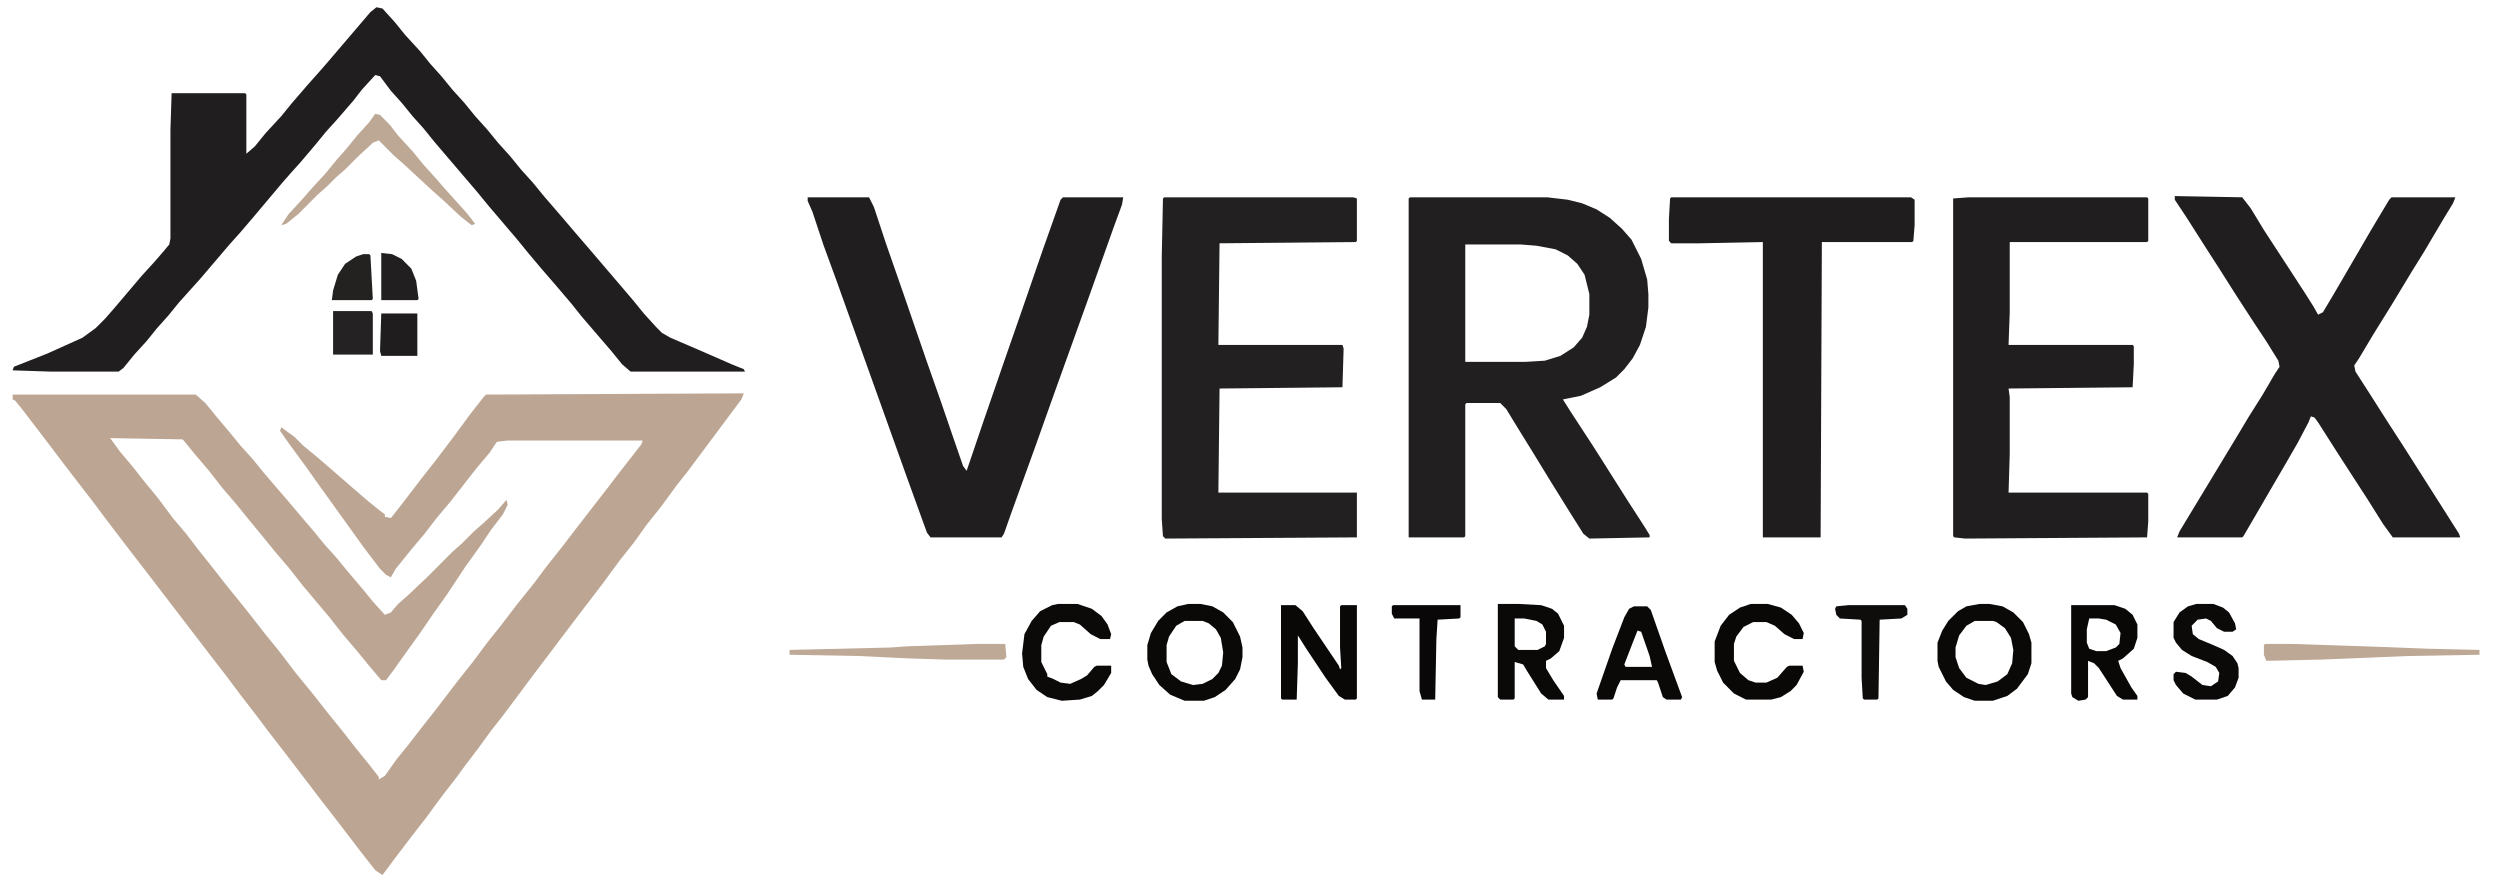 <svg xmlns="http://www.w3.org/2000/svg" xmlns:xlink="http://www.w3.org/1999/xlink" width="210" viewBox="0 0 157.5 56.25" height="75" preserveAspectRatio="xMidYMid meet"><defs><clipPath id="20bfa1a217"><path d="M 0.789 24 L 47 24 L 47 55.512 L 0.789 55.512 Z M 0.789 24 " clip-rule="nonzero"></path></clipPath><clipPath id="711c3bc2db"><path d="M 0.789 0 L 47 0 L 47 24 L 0.789 24 Z M 0.789 0 " clip-rule="nonzero"></path></clipPath><clipPath id="26df4e7c1a"><path d="M 142 40 L 156.219 40 L 156.219 42 L 142 42 Z M 142 40 " clip-rule="nonzero"></path></clipPath></defs><g clip-path="url(#20bfa1a217)"><path fill="#bca693" d="M 46.707 24.781 L 46.859 24.781 L 46.707 25.164 L 43.293 29.738 L 42.688 30.5 L 41.625 31.949 L 40.711 33.094 L 39.953 34.16 L 39.043 35.305 L 37.98 36.754 L 36.465 38.734 L 35.25 40.336 L 34.793 40.945 L 33.578 42.547 L 31.758 44.988 L 30.922 46.055 L 30.09 47.199 L 29.332 48.191 L 28.723 49.027 L 27.887 50.098 L 26.824 51.543 L 25.992 52.613 L 25.004 53.91 L 24.094 55.129 L 23.641 54.824 L 22.805 53.758 L 21.285 51.773 L 20.223 50.402 L 17.949 47.426 L 16.887 46.055 L 16.203 45.141 L 15.141 43.766 L 14.23 42.547 L 13.168 41.176 L 9.371 36.219 L 8.309 34.848 L 6.793 32.863 L 5.883 31.645 L 4.82 30.27 L 4.062 29.281 L 2.848 27.68 L 1.328 25.695 L 0.949 25.238 L 0.797 25.164 L 0.797 24.859 L 12.332 24.859 L 12.938 25.391 L 13.621 26.23 L 14.457 27.223 L 15.141 28.059 L 15.898 28.898 L 16.582 29.738 L 17.492 30.805 L 18.023 31.414 L 18.859 32.406 L 19.77 33.473 L 20.453 34.312 L 21.211 35.152 L 21.895 35.988 L 22.805 37.059 L 23.488 37.895 L 24.246 38.734 L 24.625 38.582 L 25.082 38.047 L 25.688 37.516 L 26.977 36.293 L 28.496 34.77 L 29.102 34.234 L 29.863 33.473 L 30.469 32.941 L 31.379 32.102 L 31.91 31.492 L 31.984 31.797 L 31.684 32.406 L 30.922 33.398 L 30.316 34.312 L 29.332 35.684 L 28.117 37.516 L 27.355 38.582 L 26.523 39.801 L 25.535 41.176 L 24.777 42.242 L 24.32 42.852 L 24.02 42.852 L 23.184 41.859 L 22.5 41.023 L 21.59 39.953 L 20.754 38.887 L 19.086 36.906 L 18.25 35.836 L 17.34 34.77 L 16.656 33.93 L 15.594 32.637 L 14.914 31.797 L 14 30.73 L 13.168 29.66 L 12.258 28.594 L 11.574 27.754 L 11.496 27.68 L 6.945 27.602 L 7.551 28.441 L 8.387 29.434 L 8.918 30.117 L 9.98 31.414 L 10.891 32.637 L 11.727 33.625 L 12.484 34.617 L 13.395 35.762 L 14.23 36.828 L 15.215 38.047 L 15.824 38.812 L 16.656 39.879 L 17.645 41.098 L 18.629 42.395 L 19.691 43.691 L 20.527 44.758 L 21.516 45.98 L 22.348 47.047 L 23.336 48.266 L 23.867 48.953 L 23.867 49.105 L 24.246 48.875 L 25.004 47.809 L 25.688 46.969 L 26.75 45.598 L 27.355 44.836 L 28.875 42.852 L 29.785 41.707 L 30.695 40.488 L 31.605 39.344 L 32.594 38.047 L 33.578 36.828 L 34.492 35.609 L 35.402 34.465 L 36.16 33.473 L 38.285 30.73 L 39.043 29.738 L 39.879 28.672 L 40.41 27.984 L 40.484 27.754 L 31.984 27.754 L 31.305 27.832 L 30.848 28.516 L 30.012 29.508 L 28.344 31.645 L 27.508 32.637 L 26.75 33.625 L 25.914 34.617 L 24.93 35.836 L 24.625 36.371 L 24.32 36.219 L 23.941 35.836 L 22.957 34.543 L 19.996 30.422 L 19.238 29.355 L 18.176 27.906 L 17.645 27.145 L 17.719 26.918 L 18.555 27.527 L 19.086 28.059 L 19.922 28.746 L 20.984 29.66 L 22.121 30.652 L 23.184 31.566 L 23.941 32.176 L 24.246 32.406 L 24.246 32.559 L 24.625 32.637 L 25.23 31.871 L 26.75 29.891 L 27.355 29.129 L 28.57 27.527 L 29.633 26.078 L 30.469 25.012 L 30.621 24.859 Z M 46.707 24.781 " fill-opacity="1" fill-rule="nonzero"></path></g><g clip-path="url(#711c3bc2db)"><path fill="#211e1f" d="M 23.715 0.457 L 24.094 0.535 L 24.852 1.371 L 25.535 2.211 L 26.445 3.203 L 27.129 4.043 L 27.812 4.805 L 28.496 5.641 L 29.254 6.48 L 29.938 7.32 L 30.695 8.16 L 31.379 8.996 L 32.137 9.836 L 32.82 10.676 L 33.578 11.516 L 34.262 12.352 L 35.25 13.496 L 36.16 14.562 L 37.145 15.707 L 39.879 18.91 L 40.562 19.75 L 41.32 20.586 L 41.699 20.969 L 42.23 21.273 L 44.355 22.188 L 46.102 22.953 L 46.859 23.258 L 46.934 23.41 L 39.727 23.41 L 39.195 22.953 L 38.512 22.113 L 37.527 20.969 L 36.613 19.902 L 36.008 19.141 L 35.098 18.07 L 34.109 16.926 L 33.277 15.938 L 32.594 15.098 L 30.773 12.961 L 30.09 12.125 L 27.355 8.922 L 26.676 8.082 L 25.992 7.32 L 25.309 6.48 L 24.625 5.719 L 23.941 4.805 L 23.641 4.727 L 22.805 5.641 L 22.273 6.328 L 21.285 7.473 L 20.527 8.312 L 19.844 9.148 L 18.934 10.219 L 18.25 10.98 L 17.719 11.59 L 16.051 13.574 L 15.141 14.641 L 14.457 15.402 L 12.637 17.539 L 11.27 19.062 L 10.586 19.902 L 9.902 20.664 L 9.223 21.504 L 8.461 22.34 L 7.777 23.18 L 7.477 23.41 L 3.148 23.41 L 0.797 23.332 L 0.875 23.105 L 3 22.266 L 5.199 21.273 L 6.035 20.664 L 6.641 20.055 L 7.172 19.445 L 8.082 18.375 L 8.918 17.387 L 9.754 16.469 L 10.281 15.859 L 10.664 15.402 L 10.738 15.02 L 10.738 8.16 L 10.812 5.871 L 15.441 5.871 L 15.52 5.949 L 15.52 9.684 L 16.051 9.227 L 16.734 8.387 L 17.719 7.32 L 18.402 6.48 L 19.391 5.336 L 20.07 4.574 L 20.602 3.965 L 23.336 0.762 Z M 23.715 0.457 " fill-opacity="1" fill-rule="nonzero"></path></g><path fill="#211f1f" d="M 88.824 12.43 L 97.473 12.43 L 98.766 12.582 L 99.676 12.809 L 100.586 13.191 L 101.422 13.727 L 102.18 14.41 L 102.785 15.098 L 103.395 16.316 L 103.773 17.613 L 103.848 18.527 L 103.848 19.367 L 103.695 20.586 L 103.316 21.73 L 102.863 22.57 L 102.332 23.258 L 101.801 23.789 L 100.812 24.398 L 99.598 24.934 L 98.461 25.164 L 98.992 26 L 100.434 28.211 L 102.559 31.566 L 103.547 33.094 L 103.926 33.703 L 103.926 33.855 L 100.129 33.93 L 99.75 33.625 L 98.84 32.176 L 97.703 30.348 L 96.488 28.363 L 95.5 26.766 L 94.895 25.773 L 94.516 25.391 L 92.391 25.391 L 92.312 25.469 L 92.312 33.777 L 92.238 33.855 L 88.746 33.855 L 88.746 12.504 Z M 92.312 15.402 L 92.312 22.797 L 96.109 22.797 L 97.324 22.723 L 98.309 22.418 L 99.145 21.883 L 99.676 21.273 L 99.98 20.586 L 100.129 19.824 L 100.129 18.527 L 99.828 17.309 L 99.371 16.621 L 98.766 16.09 L 98.004 15.707 L 96.793 15.48 L 95.805 15.402 Z M 92.312 15.402 " fill-opacity="1" fill-rule="nonzero"></path><path fill="#201e1f" d="M 137.012 12.352 L 141.258 12.43 L 141.789 13.113 L 142.625 14.488 L 144.066 16.699 L 145.207 18.453 L 145.738 19.293 L 146.039 19.824 L 146.344 19.672 L 147.027 18.527 L 148.316 16.316 L 149.379 14.488 L 150.52 12.582 L 150.668 12.43 L 154.691 12.43 L 154.539 12.809 L 153.934 13.801 L 152.719 15.859 L 151.961 17.078 L 150.668 19.215 L 149.531 21.047 L 148.621 22.57 L 148.316 23.027 L 148.395 23.41 L 149.227 24.703 L 150.441 26.609 L 151.43 28.137 L 153.855 31.949 L 154.918 33.625 L 154.996 33.855 L 150.746 33.855 L 150.137 33.016 L 149.227 31.566 L 147.254 28.516 L 146.039 26.609 L 145.812 26.305 L 145.586 26.23 L 145.434 26.609 L 144.75 27.906 L 143.914 29.355 L 143.156 30.652 L 142.094 32.48 L 141.336 33.777 L 141.258 33.855 L 137.16 33.855 L 137.312 33.473 L 140.957 27.449 L 141.641 26.305 L 142.551 24.859 L 143.309 23.562 L 143.613 23.105 L 143.535 22.723 L 142.777 21.504 L 142.02 20.359 L 140.879 18.605 L 139.816 16.926 L 138.984 15.633 L 137.77 13.727 L 137.012 12.582 Z M 137.012 12.352 " fill-opacity="1" fill-rule="nonzero"></path><path fill="#201e1f" d="M 50.883 12.43 L 54.75 12.43 L 55.055 13.039 L 55.812 15.328 L 56.953 18.605 L 58.395 22.797 L 59.23 25.164 L 59.988 27.375 L 60.672 29.355 L 60.898 29.66 L 61.961 26.535 L 63.25 22.797 L 64.391 19.52 L 65.68 15.785 L 66.816 12.582 L 66.969 12.43 L 70.762 12.43 L 70.688 12.887 L 70.156 14.336 L 68.637 18.605 L 66.363 24.934 L 65.223 28.137 L 63.707 32.328 L 63.25 33.625 L 63.098 33.855 L 58.621 33.855 L 58.395 33.551 L 57.18 30.195 L 52.703 17.691 L 51.867 15.402 L 51.184 13.344 L 50.883 12.656 Z M 50.883 12.43 " fill-opacity="1" fill-rule="nonzero"></path><path fill="#232021" d="M 73.344 12.43 L 85.258 12.43 L 85.484 12.504 L 85.484 15.172 L 85.41 15.25 L 76.832 15.328 L 76.758 21.73 L 84.574 21.73 L 84.648 21.961 L 84.574 24.398 L 76.832 24.477 L 76.758 31.035 L 85.484 31.035 L 85.484 33.855 L 73.418 33.93 L 73.266 33.777 L 73.191 32.711 L 73.191 16.164 L 73.266 12.504 Z M 73.344 12.43 " fill-opacity="1" fill-rule="nonzero"></path><path fill="#201e1f" d="M 124.035 12.43 L 135.266 12.43 L 135.34 12.504 L 135.34 15.172 L 135.266 15.25 L 126.613 15.25 L 126.613 19.672 L 126.539 21.73 L 134.355 21.73 L 134.43 21.809 L 134.43 22.953 L 134.355 24.398 L 126.539 24.477 L 126.613 25.012 L 126.613 28.594 L 126.539 31.035 L 135.266 31.035 L 135.34 31.109 L 135.34 32.863 L 135.266 33.855 L 123.805 33.93 L 123.125 33.855 L 123.047 33.777 L 123.047 12.504 Z M 124.035 12.43 " fill-opacity="1" fill-rule="nonzero"></path><path fill="#1f1d1e" d="M 105.289 12.43 L 120.391 12.43 L 120.621 12.582 L 120.621 14.184 L 120.543 15.172 L 120.469 15.25 L 114.777 15.25 L 114.699 33.855 L 111.059 33.855 L 111.059 15.25 L 107.113 15.328 L 105.289 15.328 L 105.141 15.172 L 105.141 13.801 L 105.215 12.504 Z M 105.289 12.43 " fill-opacity="1" fill-rule="nonzero"></path><path fill="#0b0808" d="M 124.719 38.047 L 125.324 38.047 L 126.16 38.199 L 126.84 38.582 L 127.449 39.191 L 127.828 39.953 L 127.98 40.488 L 127.98 41.785 L 127.754 42.473 L 127.07 43.387 L 126.461 43.844 L 125.551 44.148 L 124.414 44.148 L 123.73 43.918 L 123.047 43.461 L 122.594 42.93 L 122.137 42.012 L 122.062 41.633 L 122.062 40.488 L 122.363 39.727 L 122.742 39.117 L 123.352 38.508 L 123.883 38.199 Z M 124.414 39.117 L 123.883 39.422 L 123.426 40.031 L 123.199 40.793 L 123.199 41.402 L 123.426 42.09 L 123.883 42.699 L 124.641 43.082 L 125.098 43.156 L 125.855 42.93 L 126.461 42.473 L 126.766 41.785 L 126.84 40.945 L 126.691 40.184 L 126.309 39.574 L 125.781 39.191 L 125.551 39.117 Z M 124.414 39.117 " fill-opacity="1" fill-rule="nonzero"></path><path fill="#0b0908" d="M 74.859 38.047 L 75.621 38.047 L 76.379 38.199 L 77.062 38.582 L 77.668 39.191 L 78.125 40.105 L 78.277 40.793 L 78.277 41.402 L 78.125 42.168 L 77.82 42.777 L 77.215 43.461 L 76.531 43.918 L 75.848 44.148 L 74.633 44.148 L 73.723 43.766 L 73.039 43.156 L 72.586 42.473 L 72.355 41.938 L 72.281 41.555 L 72.281 40.641 L 72.508 39.879 L 72.965 39.117 L 73.496 38.582 L 74.18 38.199 Z M 74.633 39.117 L 74.102 39.422 L 73.648 40.105 L 73.496 40.641 L 73.496 41.707 L 73.797 42.473 L 74.406 42.93 L 75.164 43.156 L 75.77 43.082 L 76.379 42.777 L 76.758 42.395 L 76.984 41.938 L 77.062 41.098 L 76.91 40.184 L 76.605 39.648 L 76.152 39.27 L 75.77 39.117 Z M 74.633 39.117 " fill-opacity="1" fill-rule="nonzero"></path><path fill="#0a0707" d="M 80.703 38.125 L 81.613 38.125 L 82.07 38.508 L 82.754 39.574 L 84.348 41.938 L 84.422 42.168 L 84.5 42.09 L 84.422 40.793 L 84.422 38.199 L 84.5 38.125 L 85.484 38.125 L 85.484 43.996 L 85.41 44.074 L 84.727 44.074 L 84.348 43.844 L 83.512 42.699 L 82.297 40.871 L 81.766 40.031 L 81.766 41.785 L 81.691 44.074 L 80.781 44.074 L 80.703 43.996 Z M 80.703 38.125 " fill-opacity="1" fill-rule="nonzero"></path><path fill="#0b0908" d="M 94.363 38.047 L 95.652 38.047 L 97.094 38.125 L 97.777 38.355 L 98.156 38.66 L 98.535 39.422 L 98.535 40.184 L 98.234 41.023 L 97.703 41.48 L 97.398 41.633 L 97.398 42.09 L 97.855 42.852 L 98.535 43.844 L 98.535 44.074 L 97.551 44.074 L 97.094 43.691 L 96.184 42.242 L 95.957 41.859 L 95.426 41.707 L 95.426 43.996 L 95.352 44.074 L 94.516 44.074 L 94.363 43.918 Z M 95.426 38.965 L 95.426 40.719 L 95.652 40.945 L 96.867 40.945 L 97.324 40.719 L 97.398 40.566 L 97.398 39.801 L 97.172 39.344 L 96.793 39.117 L 96.031 38.965 Z M 95.426 38.965 " fill-opacity="1" fill-rule="nonzero"></path><path fill="#0a0707" d="M 130.484 38.125 L 133.215 38.125 L 133.898 38.355 L 134.355 38.734 L 134.656 39.344 L 134.656 40.184 L 134.43 40.871 L 133.746 41.48 L 133.445 41.633 L 133.594 42.09 L 134.277 43.309 L 134.656 43.844 L 134.656 44.074 L 133.746 44.074 L 133.367 43.844 L 132.23 42.09 L 131.926 41.785 L 131.547 41.633 L 131.547 43.918 L 131.395 44.074 L 130.938 44.148 L 130.559 43.918 L 130.484 43.691 Z M 131.621 38.965 L 131.469 39.648 L 131.469 40.488 L 131.621 40.871 L 132.078 41.023 L 132.684 41.023 L 133.293 40.793 L 133.52 40.566 L 133.594 39.879 L 133.293 39.344 L 132.684 39.039 L 132.23 38.965 Z M 131.621 38.965 " fill-opacity="1" fill-rule="nonzero"></path><path fill="#0c0909" d="M 66.664 38.047 L 67.879 38.047 L 68.789 38.355 L 69.398 38.812 L 69.777 39.344 L 70.004 39.953 L 69.93 40.262 L 69.32 40.262 L 68.715 39.953 L 68.031 39.344 L 67.652 39.191 L 66.742 39.191 L 66.211 39.422 L 65.754 40.105 L 65.602 40.641 L 65.602 41.707 L 65.98 42.473 L 65.98 42.625 L 66.363 42.777 L 66.816 43.004 L 67.426 43.082 L 68.105 42.777 L 68.488 42.547 L 68.941 42.012 L 69.094 41.938 L 70.004 41.938 L 70.004 42.395 L 69.551 43.156 L 69.168 43.539 L 68.789 43.844 L 68.031 44.074 L 66.895 44.148 L 65.98 43.918 L 65.301 43.461 L 64.77 42.777 L 64.465 42.012 L 64.391 41.176 L 64.539 39.953 L 64.996 39.117 L 65.527 38.508 L 66.285 38.125 Z M 66.664 38.047 " fill-opacity="1" fill-rule="nonzero"></path><path fill="#0a0807" d="M 110.301 38.047 L 111.359 38.047 L 112.195 38.277 L 112.879 38.734 L 113.336 39.27 L 113.637 39.879 L 113.562 40.262 L 113.031 40.262 L 112.422 39.953 L 111.816 39.422 L 111.285 39.191 L 110.449 39.191 L 109.844 39.496 L 109.387 40.105 L 109.238 40.566 L 109.238 41.633 L 109.617 42.395 L 110.148 42.852 L 110.602 43.004 L 111.285 43.004 L 111.969 42.699 L 112.574 42.012 L 112.727 41.938 L 113.562 41.938 L 113.637 42.32 L 113.184 43.156 L 112.805 43.539 L 112.195 43.918 L 111.59 44.074 L 109.996 44.074 L 109.238 43.691 L 108.555 43.004 L 108.176 42.242 L 108.023 41.707 L 108.023 40.414 L 108.402 39.422 L 108.934 38.734 L 109.617 38.277 Z M 110.301 38.047 " fill-opacity="1" fill-rule="nonzero"></path><path fill="#0b0908" d="M 102.938 38.199 L 103.773 38.199 L 104 38.43 L 104.91 41.023 L 105.973 43.918 L 105.898 44.074 L 104.988 44.074 L 104.758 43.918 L 104.457 43.004 L 104.379 42.852 L 102.102 42.852 L 101.875 43.309 L 101.648 43.996 L 101.57 44.074 L 100.66 44.074 L 100.586 43.691 L 101.57 40.871 L 102.332 38.887 L 102.633 38.355 Z M 103.164 39.727 L 102.863 40.488 L 102.332 41.859 L 102.406 42.012 L 104.078 42.012 L 103.926 41.328 L 103.395 39.801 Z M 103.164 39.727 " fill-opacity="1" fill-rule="nonzero"></path><path fill="#0c0909" d="M 138.375 38.047 L 139.438 38.047 L 140.047 38.277 L 140.426 38.582 L 140.805 39.27 L 140.879 39.648 L 140.652 39.801 L 140.121 39.801 L 139.668 39.574 L 139.285 39.117 L 138.984 38.965 L 138.453 39.039 L 138.074 39.422 L 138.148 39.953 L 138.527 40.262 L 139.438 40.641 L 140.121 40.945 L 140.652 41.328 L 140.957 41.785 L 141.031 42.09 L 141.031 42.699 L 140.805 43.309 L 140.348 43.844 L 139.668 44.074 L 138.301 44.074 L 137.543 43.691 L 137.086 43.156 L 136.934 42.852 L 136.934 42.473 L 137.086 42.32 L 137.691 42.395 L 138.074 42.625 L 138.754 43.156 L 139.285 43.234 L 139.742 42.93 L 139.816 42.395 L 139.59 42.012 L 139.059 41.707 L 138.074 41.328 L 137.465 40.945 L 137.086 40.488 L 136.934 40.184 L 136.934 39.191 L 137.312 38.582 L 137.844 38.199 Z M 138.375 38.047 " fill-opacity="1" fill-rule="nonzero"></path><path fill="#bda795" d="M 23.641 7.168 L 23.941 7.242 L 24.551 7.855 L 25.082 8.539 L 25.992 9.531 L 26.676 10.371 L 27.434 11.207 L 27.965 11.82 L 28.648 12.582 L 29.406 13.422 L 29.938 14.105 L 29.711 14.184 L 29.027 13.648 L 27.887 12.582 L 27.281 12.047 L 26.371 11.207 L 25.383 10.293 L 24.777 9.762 L 23.867 8.844 L 23.488 8.996 L 22.5 9.914 L 21.742 10.676 L 21.133 11.207 L 20.602 11.742 L 19.996 12.277 L 18.781 13.496 L 18.023 14.105 L 17.719 14.184 L 18.176 13.496 L 19.086 12.504 L 19.617 11.895 L 20.527 10.902 L 21.211 10.066 L 21.816 9.379 L 22.5 8.539 L 23.258 7.703 Z M 23.641 7.168 " fill-opacity="1" fill-rule="nonzero"></path><path fill="#0f0c0c" d="M 116.445 38.125 L 120.012 38.125 L 120.164 38.355 L 120.164 38.734 L 119.785 38.965 L 118.418 39.039 L 118.344 43.996 L 118.266 44.074 L 117.434 44.074 L 117.355 43.996 L 117.281 42.699 L 117.281 39.117 L 117.203 39.039 L 115.914 38.965 L 115.688 38.734 L 115.609 38.355 L 115.688 38.199 Z M 116.445 38.125 " fill-opacity="1" fill-rule="nonzero"></path><path fill="#090707" d="M 87.762 38.125 L 92.012 38.125 L 92.012 38.887 L 91.934 38.965 L 90.57 39.039 L 90.492 40.262 L 90.418 44.074 L 89.582 44.074 L 89.43 43.539 L 89.43 38.965 L 87.836 38.965 L 87.684 38.66 L 87.684 38.199 Z M 87.762 38.125 " fill-opacity="1" fill-rule="nonzero"></path><g clip-path="url(#26df4e7c1a)"><path fill="#bda896" d="M 142.703 40.566 L 144.371 40.566 L 149 40.719 L 153.023 40.871 L 156.207 40.945 L 156.207 41.25 L 151.73 41.328 L 146.191 41.555 L 142.777 41.633 L 142.625 41.25 L 142.625 40.641 Z M 142.703 40.566 " fill-opacity="1" fill-rule="nonzero"></path></g><path fill="#bea896" d="M 61.582 40.566 L 63.328 40.566 L 63.402 41.402 L 63.25 41.555 L 59.609 41.555 L 57.254 41.48 L 54.07 41.328 L 49.742 41.25 L 49.742 40.945 L 56.117 40.793 L 57.105 40.719 Z M 61.582 40.566 " fill-opacity="1" fill-rule="nonzero"></path><path fill="#252223" d="M 20.984 19.598 L 23.41 19.598 L 23.488 19.75 L 23.488 22.34 L 20.984 22.34 Z M 20.984 19.598 " fill-opacity="1" fill-rule="nonzero"></path><path fill="#1f1d1e" d="M 24.02 19.75 L 26.293 19.75 L 26.293 22.418 L 24.02 22.418 L 23.941 22.113 Z M 24.02 19.75 " fill-opacity="1" fill-rule="nonzero"></path><path fill="#242121" d="M 22.879 16.012 L 23.258 16.012 L 23.336 16.09 L 23.488 18.832 L 23.41 18.91 L 20.906 18.91 L 20.984 18.301 L 21.285 17.309 L 21.742 16.621 L 22.426 16.164 Z M 22.879 16.012 " fill-opacity="1" fill-rule="nonzero"></path><path fill="#211f20" d="M 24.02 15.938 L 24.703 16.012 L 25.309 16.316 L 25.914 16.926 L 26.219 17.691 L 26.371 18.832 L 26.293 18.91 L 24.02 18.91 Z M 24.02 15.938 " fill-opacity="1" fill-rule="nonzero"></path></svg>